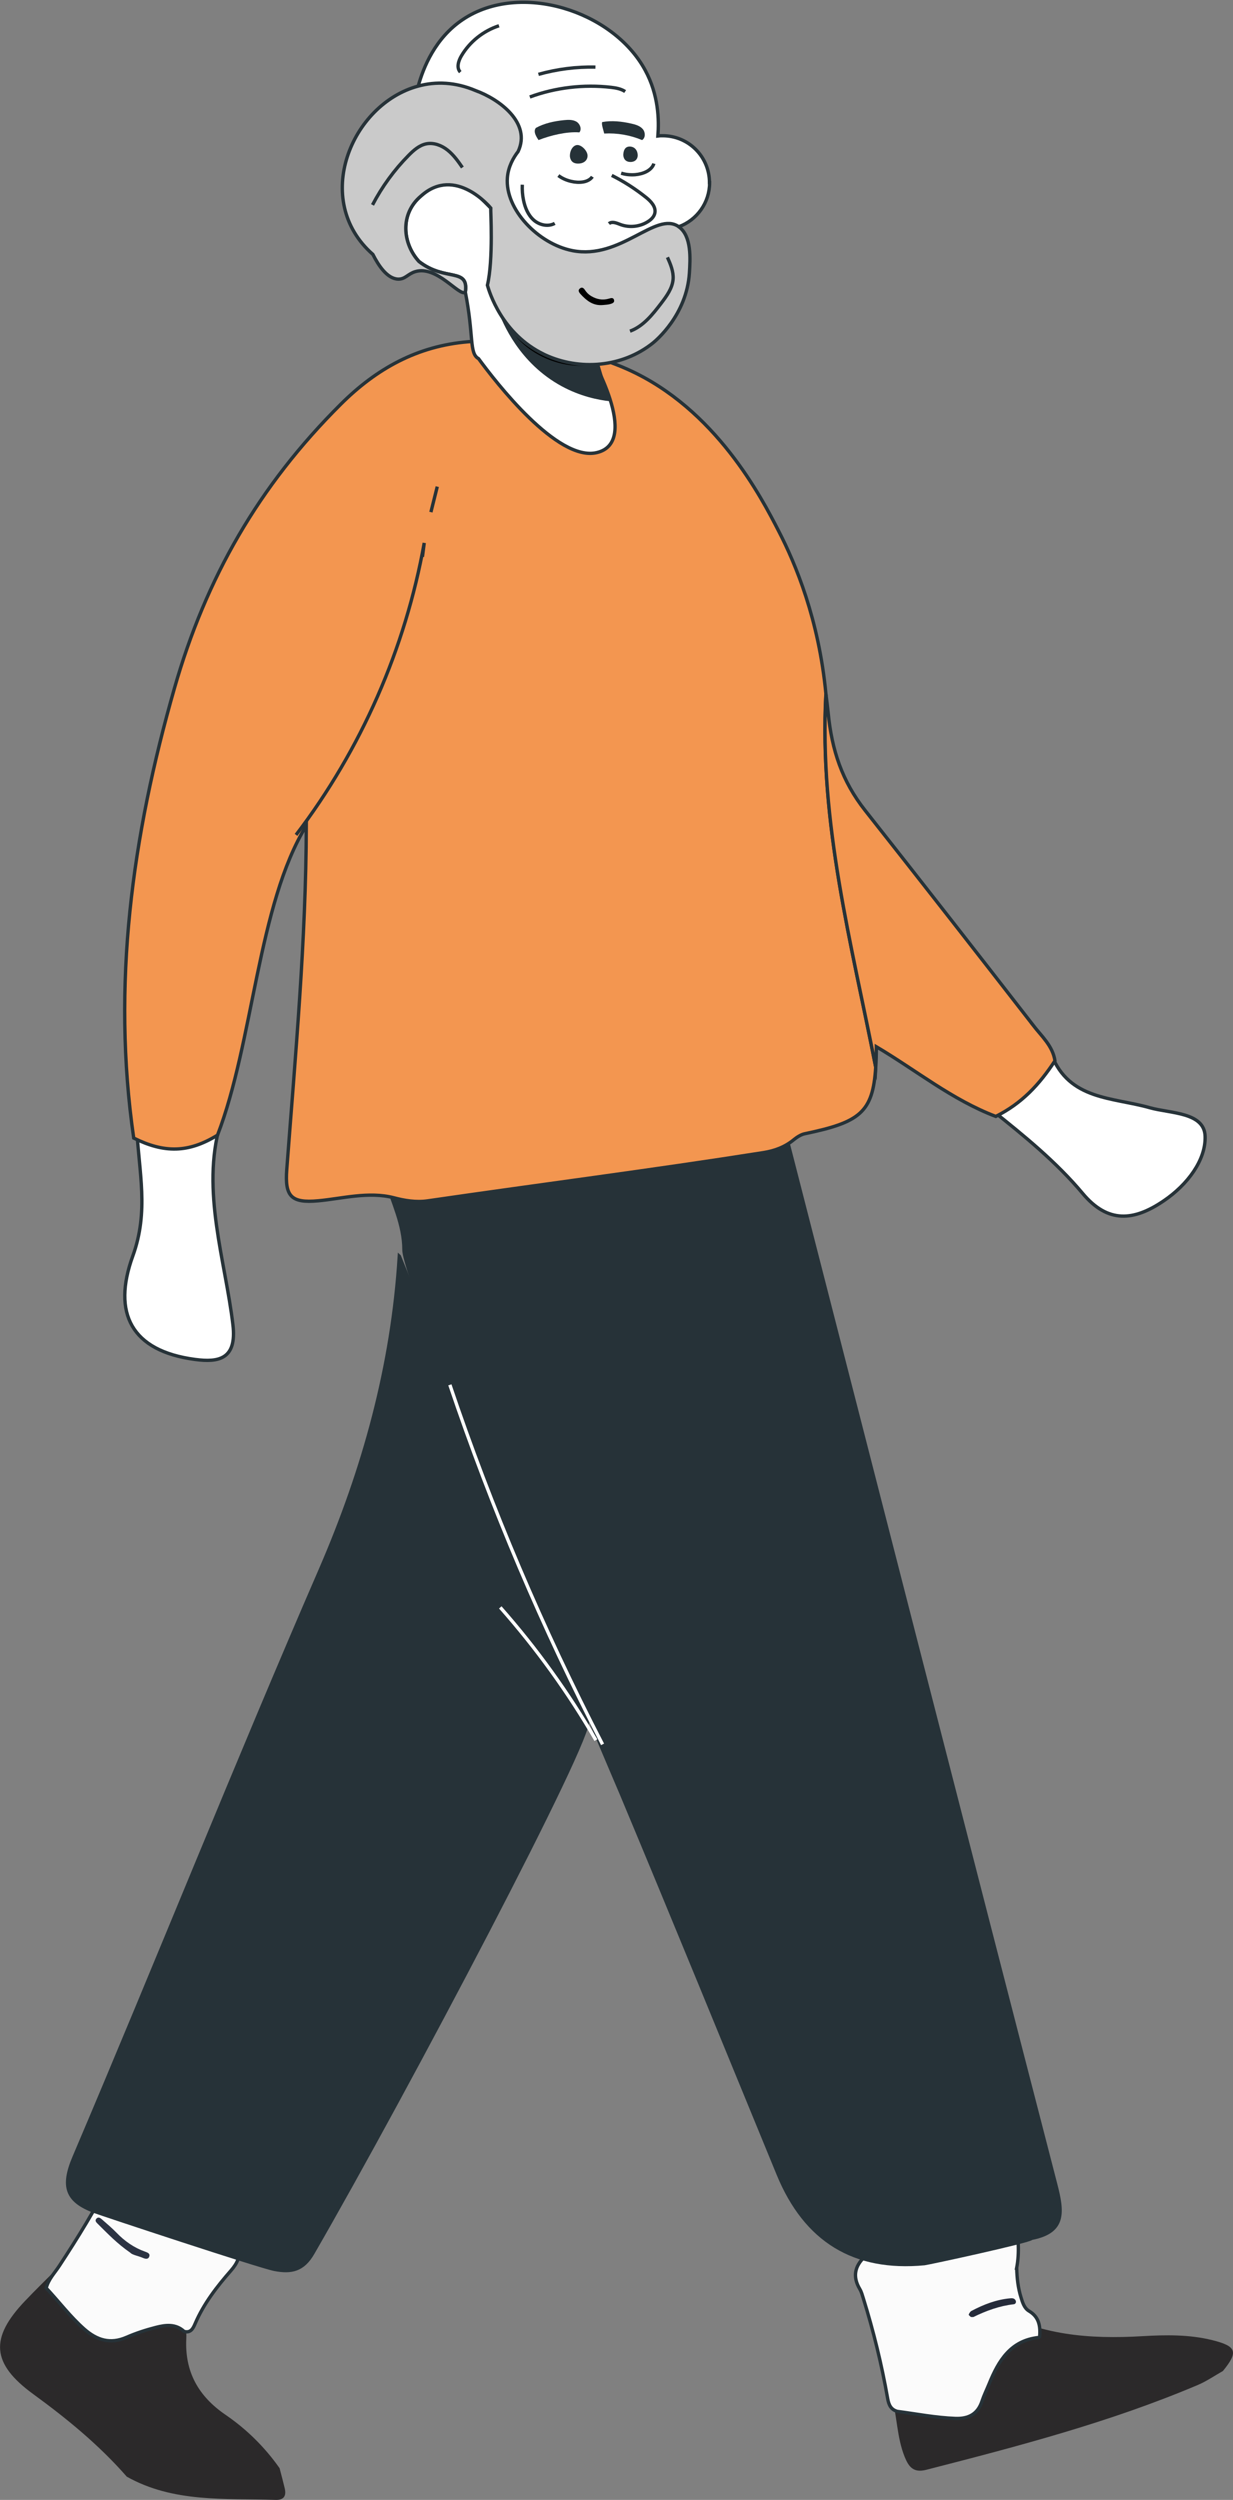 <?xml version="1.0" encoding="UTF-8"?> <svg xmlns="http://www.w3.org/2000/svg" width="228" height="462" viewBox="0 0 228 462" fill="none"><rect x="0" y="0" width="228" height="462" fill="#808080" stroke="none"/><g clip-path="url(#clip0_2037_5276)"><path d="M164.903 442.882C165.894 446.556 165.84 450.457 167.287 454.05C168.05 455.94 168.947 457.026 171.238 456.45C188.274 452.079 205.271 447.642 221.518 440.751C223.125 440.067 224.598 439.048 226.138 438.177C229.018 434.651 228.697 433.605 224.183 432.479C219.937 431.42 215.571 431.487 211.258 431.742C201.507 432.318 192.038 431.608 183.372 426.486C179.475 426.419 179.328 429.61 178.805 432.117C177.6 437.976 176.582 438.874 170.675 438.445C168.68 438.297 166.644 437.52 164.661 438.525C164.742 439.973 164.822 441.435 164.916 442.882H164.903Z" fill="#2B292A"></path><path d="M188.007 419.153C188.047 420.99 188.248 422.813 188.797 424.569C189.091 425.521 189.386 426.553 190.27 427.09C192.159 428.202 192.4 429.918 192.252 431.835C192.199 431.889 192.145 431.97 192.078 431.983C186.868 432.533 184.645 436.273 182.904 440.55C182.475 441.609 181.953 442.654 181.591 443.74C180.801 446.167 179.073 447.038 176.649 446.945C173.032 446.811 169.497 446.113 165.934 445.644C164.728 445.309 164.34 444.424 164.139 443.258C163.041 436.984 161.527 430.817 159.639 424.743C159.451 424.154 159.304 423.564 158.983 423.027C157.643 420.775 158.032 418.791 159.92 417.048C164.434 413.093 170.019 411.216 175.51 409.246C177.667 408.468 179.944 407.959 182.167 407.369C182.877 407.181 183.64 406.739 184.283 407.53C186.761 407.275 187.27 407.905 187.752 410.425C188.301 413.348 188.556 416.23 187.993 419.153H188.007Z" fill="#FBFBFB" stroke="#263238" stroke-width="0.62" stroke-miterlimit="10"></path><path d="M179.528 428.202C179.408 428.068 179.1 427.854 179.127 427.76C179.22 427.505 179.408 427.197 179.636 427.076C181.899 425.883 184.243 424.971 186.815 424.743C187.19 424.703 187.605 424.73 187.806 425.146C187.98 425.508 187.752 425.816 187.471 425.843C184.832 426.138 182.395 427.036 180.024 428.189C179.903 428.243 179.729 428.189 179.515 428.202H179.528Z" fill="#252B3A"></path><path d="M23.399 457.683C32.038 462.55 41.574 461.692 50.936 462C52.476 462.054 52.985 461.276 52.65 459.855C52.356 458.608 52.021 457.375 51.7 456.141C48.967 452.253 45.605 448.942 41.708 446.274C36.672 442.842 34.14 438.297 34.449 432.184C34.515 430.75 34.315 429.328 33.444 428.108C31.127 425.95 28.837 427.787 26.707 428.363C20.425 430.079 19.099 429.597 15.376 424.14C14.09 422.263 13.796 419.099 10.353 419.461C8.438 421.378 6.496 423.269 4.634 425.226C-1.915 432.09 -1.594 436.809 6.148 442.453C12.389 446.998 18.309 451.851 23.412 457.67L23.399 457.683Z" fill="#2B292A"></path><path d="M34.047 430.87C32.48 429.422 30.618 429.664 28.837 430.119C26.988 430.589 25.14 431.192 23.385 431.956C20.372 433.27 17.907 432.479 15.577 430.428C12.979 428.135 10.902 425.36 8.545 422.853C8.947 421.231 10.126 420.051 10.996 418.711C14.412 413.509 17.693 408.213 20.465 402.636C20.894 402.006 21.363 401.403 21.724 400.746C22.528 399.244 22.809 400.223 23.158 401.014C23.345 401.148 23.559 401.282 23.64 401.497C26.533 408.857 32.881 411.538 39.792 413.509C41.279 413.938 43.101 413.616 44.172 415.185C44.547 416.941 43.824 418.335 42.726 419.595C40.087 422.612 37.663 425.735 36.069 429.462C35.721 430.267 35.279 431.205 34.047 430.87Z" fill="#FBFBFB" stroke="#263238" stroke-width="0.62" stroke-miterlimit="10"></path><path d="M24.082 416.311C21.604 414.595 19.863 412.745 18.068 410.975C17.787 410.707 17.479 410.385 17.84 410.01C18.175 409.648 18.55 409.889 18.831 410.144C19.756 410.962 20.693 411.739 21.55 412.624C23.064 414.193 24.805 415.413 26.868 416.136C27.35 416.311 27.805 416.498 27.591 417.062C27.39 417.584 26.868 417.464 26.426 417.276C25.515 416.887 24.484 416.74 24.095 416.324L24.082 416.311Z" fill="#2C3343"></path><path d="M73.853 232.173C85.451 260.742 97.037 289.311 108.622 317.881C109.788 320.75 75.125 386.481 57.847 416.405C56.039 419.542 53.869 419.998 50.748 419.394C47.936 418.845 18.925 409.232 17.465 408.683C12.282 406.752 11.385 404.084 13.715 398.628C29.078 362.537 43.61 326.099 59.227 290.129C67.317 271.481 72.58 252.39 73.839 232.16L73.853 232.173Z" fill="#263238" stroke="#263238" stroke-width="0.62" stroke-miterlimit="10"></path><path d="M71.026 218.083C85.786 213.551 101.216 213.163 116.324 210.75C125.82 209.235 135.276 207.009 145 207.21C161.809 272.661 178.564 338.124 195.494 403.548C196.833 408.696 197.369 412.664 190.886 413.951C190.404 414.528 171.747 418.563 170.97 418.644C157.826 419.886 148.705 414.304 143.607 401.899C133.963 378.451 124.387 354.99 114.596 331.609C113.699 329.464 74.268 237.482 74.388 230.98C74.388 226.381 72.299 222.333 71.026 218.069V218.083Z" fill="#263238"></path><path d="M83.188 255.929C90.903 278.747 100.345 300.975 111.422 322.372" stroke="white" stroke-width="0.62" stroke-miterlimit="10"></path><path d="M92.51 297.06C99.193 304.622 105.127 312.853 110.189 321.594" stroke="white" stroke-width="0.62" stroke-miterlimit="10"></path><path d="M183.493 205.186C186.855 201.459 190.109 197.598 194.422 194.89C197.717 203.336 205.767 202.773 212.611 204.717C216.414 205.789 222.696 205.521 222.843 209.985C222.991 214.383 219.589 218.941 215.196 221.917C209.664 225.684 204.869 226.127 200.208 220.563C195.319 214.731 189.413 209.932 183.479 205.199L183.493 205.186Z" fill="white" stroke="#263238" stroke-width="0.62" stroke-miterlimit="10"></path><path d="M25.247 208.229C30.404 208.108 35.547 207.76 40.73 207.747C37.141 220.067 41.694 233.058 43.074 244.869C43.811 251.197 40.435 251.814 36.083 251.237C24.283 249.682 20.72 242.684 24.551 232.133C27.578 223.794 25.689 216.715 25.26 208.243L25.247 208.229Z" fill="white" stroke="#263238" stroke-width="0.62" stroke-miterlimit="10"></path><path d="M152.728 128.286C151.415 114.464 147.116 104.208 143.982 98.135C140.821 91.982 132.356 75.559 116.083 68.266C110.551 65.785 104.377 64.485 103.372 64.284C99.501 63.48 93.903 62.555 86.603 63.158C77.174 63.935 69.634 68.118 63.017 74.701C47.815 89.823 38.105 106.782 32.265 127.16C24.417 154.55 20.64 182.073 24.725 210.321C30.377 213.136 34.864 213.082 40.221 209.784C46.864 192.557 47.668 167.152 56.642 152.579C56.588 173.868 54.619 195.037 53.026 216.152C52.664 221.032 53.776 222.386 58.838 221.917C63.164 221.528 68.174 220.147 72.821 221.354C74.79 221.877 76.933 222.239 79.063 221.931C99.729 218.927 120.489 216.273 141.156 213.015C143.258 212.68 145.147 211.983 146.794 210.615C147.37 210.146 148.161 209.65 148.79 209.53C158.942 207.411 161.42 205.642 161.929 197.222C157.456 174.378 151.455 152.137 152.714 128.286H152.728Z" fill="#F39650" stroke="#263238" stroke-width="0.62" stroke-miterlimit="10"></path><path d="M191.06 189.487C180.707 176.161 170.421 162.996 159.987 149.79C155.688 144.347 153.813 138.596 153.143 131.772C153.022 130.592 152.875 129.439 152.728 128.286C151.455 152.137 157.469 174.378 161.943 197.222C162.01 196.083 162.05 194.836 162.05 193.442C169.456 197.826 176.033 203.242 184.136 206.325C188.944 203.912 192.145 200.494 195.078 196.043C194.663 193.294 192.627 191.525 191.047 189.487H191.06Z" fill="#F39650" stroke="#263238" stroke-width="0.62" stroke-miterlimit="10"></path><path d="M101.323 25.888C99.528 26.344 97.948 27.188 96.689 28.569C96.287 29.012 95.939 29.494 95.604 29.99C95.363 30.352 95.389 30.754 95.778 31.009C96.153 31.264 96.461 31.063 96.689 30.741C97.907 28.985 99.515 27.778 101.564 27.148C101.912 27.041 102.247 26.84 102.167 26.397C102.086 25.968 101.738 25.861 101.323 25.888Z" fill="#263238"></path><path d="M82.21 37.806C81.192 37.98 80.161 38.235 79.264 38.825C78.875 39.08 78.473 39.482 78.781 39.938C79.143 40.461 79.545 40.045 79.92 39.777C81.715 38.503 83.951 38.745 85.358 40.313C85.76 40.756 86.014 40.983 85.117 41.238C83.456 41.694 82.304 42.847 81.728 44.496C81.581 44.912 81.38 45.488 81.849 45.729C82.424 46.024 82.585 45.394 82.773 45.019C83.228 44.08 83.764 43.236 84.715 42.713C85.84 42.096 86.71 42.23 87.487 43.276C87.782 43.665 88.063 44.094 88.559 43.785C89.014 43.504 88.706 43.035 88.519 42.686C87.139 40.166 85.438 38.047 82.237 37.806H82.21Z" fill="black"></path><path d="M121.132 25.204C120.971 24.963 120.811 24.735 120.663 24.494C119.056 23.729 117.476 23.716 115.909 24.601C115.534 24.815 115.118 25.084 115.373 25.566C115.614 26.035 116.043 25.861 116.458 25.673C117.235 25.311 118.025 24.936 118.922 25.271C119.471 25.191 119.833 25.539 120.221 25.848C120.65 25.821 120.891 25.499 121.146 25.218L121.132 25.204Z" fill="#263238"></path><path d="M113.163 32.041C113.592 33.261 114.007 34.481 114.476 35.675C114.663 36.171 114.904 36.64 114.944 37.176C115.735 38.316 114.73 38.208 114.114 38.369C113.404 38.57 112.52 38.383 112.051 39.187C112.078 39.348 112.105 39.495 112.132 39.656C113.632 39.737 115.038 39.361 116.337 38.624C116.632 38.463 116.605 38.115 116.498 37.846C115.708 35.889 114.891 33.945 114.087 32.001C113.779 32.001 113.471 32.001 113.163 32.001V32.041Z" fill="black"></path><path d="M131.191 33.758C131.191 28.958 127.32 25.084 122.525 25.084C122.23 25.084 121.936 25.084 121.654 25.124C121.882 22.201 121.788 17.536 119.297 12.964C113.31 1.917 96.14 -3.432 85.626 3.58C80.456 7.012 78.272 12.508 77.335 15.914C77.335 15.967 77.308 16.021 77.295 16.061L89.978 33.328L93.608 35.474C93.314 36.519 92.979 37.538 92.496 38.53C91.211 42.043 86.563 28.422 77.857 36.211C73.879 39.562 74.469 45.046 77.482 48.317C82.344 52.124 86.737 49.322 86.054 54.015C87.648 62.072 86.724 65.316 88.492 66.281C91.626 70.558 103.077 85.386 110.364 83.643C118.614 81.686 109.198 65.611 108.596 64.592C109.962 64.525 119.565 63.909 124.213 56.321C125.713 53.854 126.248 51.414 126.449 49.564C126.195 48.102 124.976 43.249 125.539 41.895C128.847 40.675 131.218 37.498 131.218 33.758H131.191Z" fill="white" stroke="#263238" stroke-width="0.62" stroke-miterlimit="10"></path><path d="M112.841 74.165C110.538 73.91 107.297 73.24 103.881 71.389C95.992 67.113 92.939 59.686 92.068 57.313C93.233 58.881 94.934 60.785 97.345 62.501C102.622 66.295 108.1 66.965 110.752 67.099C111.449 69.459 112.145 71.805 112.855 74.165H112.841Z" fill="#263238"></path><path d="M110.297 67.341C104.417 68.52 97.64 65.839 94.345 60.798C99.059 64.525 104.35 66.617 110.297 67.341Z" fill="black"></path><path d="M125.512 41.895C121.279 38.932 114.81 48.076 105.85 46.319C99.555 45.086 93.354 38.704 93.823 32.832C93.983 30.768 94.948 29.119 95.805 28.006C98.296 22.724 92.349 18.34 87.956 16.745C84.233 15.163 80.603 15.015 77.322 15.914C64.973 19.238 57.539 37.002 68.951 47.016C69.982 49.054 71.602 51.548 73.665 51.588C74.964 51.588 75.42 50.609 76.813 50.194C80.804 49.014 84.862 54.779 86.041 54.028C86.71 49.336 82.331 52.138 77.469 48.33C74.455 45.059 73.866 39.562 77.844 36.224C84.246 30.5 90.742 38.436 90.742 38.436C90.702 38.758 91.251 48.022 90.126 52.714C90.474 53.921 92.764 61.697 100.559 65.464C100.64 65.504 100.72 65.544 100.801 65.584C107.163 68.52 115.092 67.904 120.73 63.386C121.279 62.943 126.972 58.224 127.481 50.449C127.641 47.874 127.923 43.611 125.512 41.909V41.895Z" fill="#CACACA" stroke="#263238" stroke-width="0.62" stroke-miterlimit="10"></path><path d="M111.475 56.374C111.917 56.321 112.373 56.321 112.801 56.2C113.176 56.093 113.699 55.945 113.538 55.409C113.391 54.926 112.922 55.1 112.587 55.194C111.408 55.529 110.337 55.328 109.292 54.698C108.823 54.417 108.462 54.055 108.167 53.599C107.953 53.264 107.645 52.982 107.256 53.291C106.814 53.639 107.042 54.001 107.337 54.336C108.448 55.556 109.667 56.535 111.462 56.374H111.475Z" fill="black"></path><path d="M105.381 28.891C105.462 29.642 105.877 30.245 106.908 30.232C107.966 30.232 108.663 29.628 108.649 28.757C108.636 27.885 107.551 26.773 106.747 26.799C105.997 26.826 105.354 27.738 105.381 28.891Z" fill="#263238"></path><path d="M115.252 28.462C115.226 29.36 115.694 29.91 116.538 29.937C117.369 29.963 117.971 29.454 117.918 28.596C117.877 27.765 117.355 27.108 116.471 27.081C115.641 27.068 115.319 27.698 115.266 28.462H115.252Z" fill="#263238"></path><path d="M54.74 154.295C66.767 138.529 74.964 119.854 78.447 100.334C78.339 101.192 78.219 102.05 78.112 102.908" stroke="#263238" stroke-width="0.62" stroke-miterlimit="10"></path><path d="M79.679 94.65C80.067 93.081 80.469 91.499 80.857 89.93" stroke="#263238" stroke-width="0.62" stroke-miterlimit="10"></path><path d="M113.123 32.417C115.373 33.543 117.489 34.91 119.458 36.479C120.369 37.203 121.333 38.235 121.092 39.375C120.958 40.032 120.436 40.554 119.873 40.916C118.373 41.909 116.404 42.123 114.717 41.493C114.02 41.225 113.176 40.849 112.6 41.332" stroke="#263238" stroke-width="0.62" stroke-miterlimit="10"></path><path d="M111.341 22.563C113.136 22.228 114.984 22.442 116.766 22.845C117.529 23.019 118.319 23.247 118.842 23.837C119.364 24.427 119.391 25.472 118.735 25.888C116.525 24.963 114.114 24.547 111.73 24.681C111.663 24.36 111.154 22.871 111.355 22.576L111.341 22.563Z" fill="#263238"></path><path d="M99.073 23.649C100.667 22.764 102.488 22.389 104.31 22.201C105.087 22.121 105.917 22.094 106.587 22.483C107.256 22.871 107.631 23.863 107.136 24.467C104.752 24.293 101.805 25.017 99.582 25.888C99.421 25.606 98.47 24.4 99.086 23.649H99.073Z" fill="#263238"></path><path d="M97.975 17.924C102.743 16.168 107.939 15.565 112.989 16.141C113.9 16.249 114.837 16.41 115.601 16.919" stroke="#263238" stroke-width="0.62" stroke-miterlimit="10"></path><path d="M99.568 13.742C102.997 12.776 106.56 12.32 110.109 12.401" stroke="#263238" stroke-width="0.62" stroke-miterlimit="10"></path><path d="M96.582 34.133C96.541 35.098 96.608 36.063 96.809 37.015C97.091 38.383 97.653 39.75 98.698 40.675C99.743 41.6 101.363 41.962 102.582 41.279" stroke="#263238" stroke-width="0.62" stroke-miterlimit="10"></path><path d="M92.269 4.759C89.389 5.698 86.858 7.709 85.317 10.323C84.768 11.248 84.367 12.535 85.117 13.326" stroke="#263238" stroke-width="0.62" stroke-miterlimit="10"></path><path d="M68.883 37.873C70.638 34.508 72.888 31.411 75.554 28.717C76.478 27.778 77.522 26.853 78.808 26.585C80.188 26.303 81.648 26.853 82.759 27.738C83.871 28.623 84.701 29.789 85.505 30.956" stroke="#263238" stroke-width="0.62" stroke-miterlimit="10"></path><path d="M123.422 47.553C123.985 48.826 124.561 50.18 124.467 51.575C124.347 53.264 123.275 54.712 122.257 56.052C120.663 58.13 118.949 60.302 116.498 61.2" stroke="#263238" stroke-width="0.62" stroke-miterlimit="10"></path><path d="M114.864 32.001C115.641 32.256 116.538 32.35 117.449 32.283C118.199 32.216 118.962 32.028 119.605 31.68C120.248 31.331 120.757 30.795 120.904 30.232" stroke="#263238" stroke-width="0.62" stroke-miterlimit="10"></path><path d="M103.252 32.444C103.908 32.94 104.725 33.315 105.609 33.516C106.332 33.69 107.122 33.744 107.846 33.623C108.569 33.503 109.212 33.154 109.533 32.658" stroke="#263238" stroke-width="0.62" stroke-miterlimit="10"></path></g><defs><clipPath id="clip0_2037_5276"><rect width="228" height="462" fill="white"></rect></clipPath></defs></svg> 